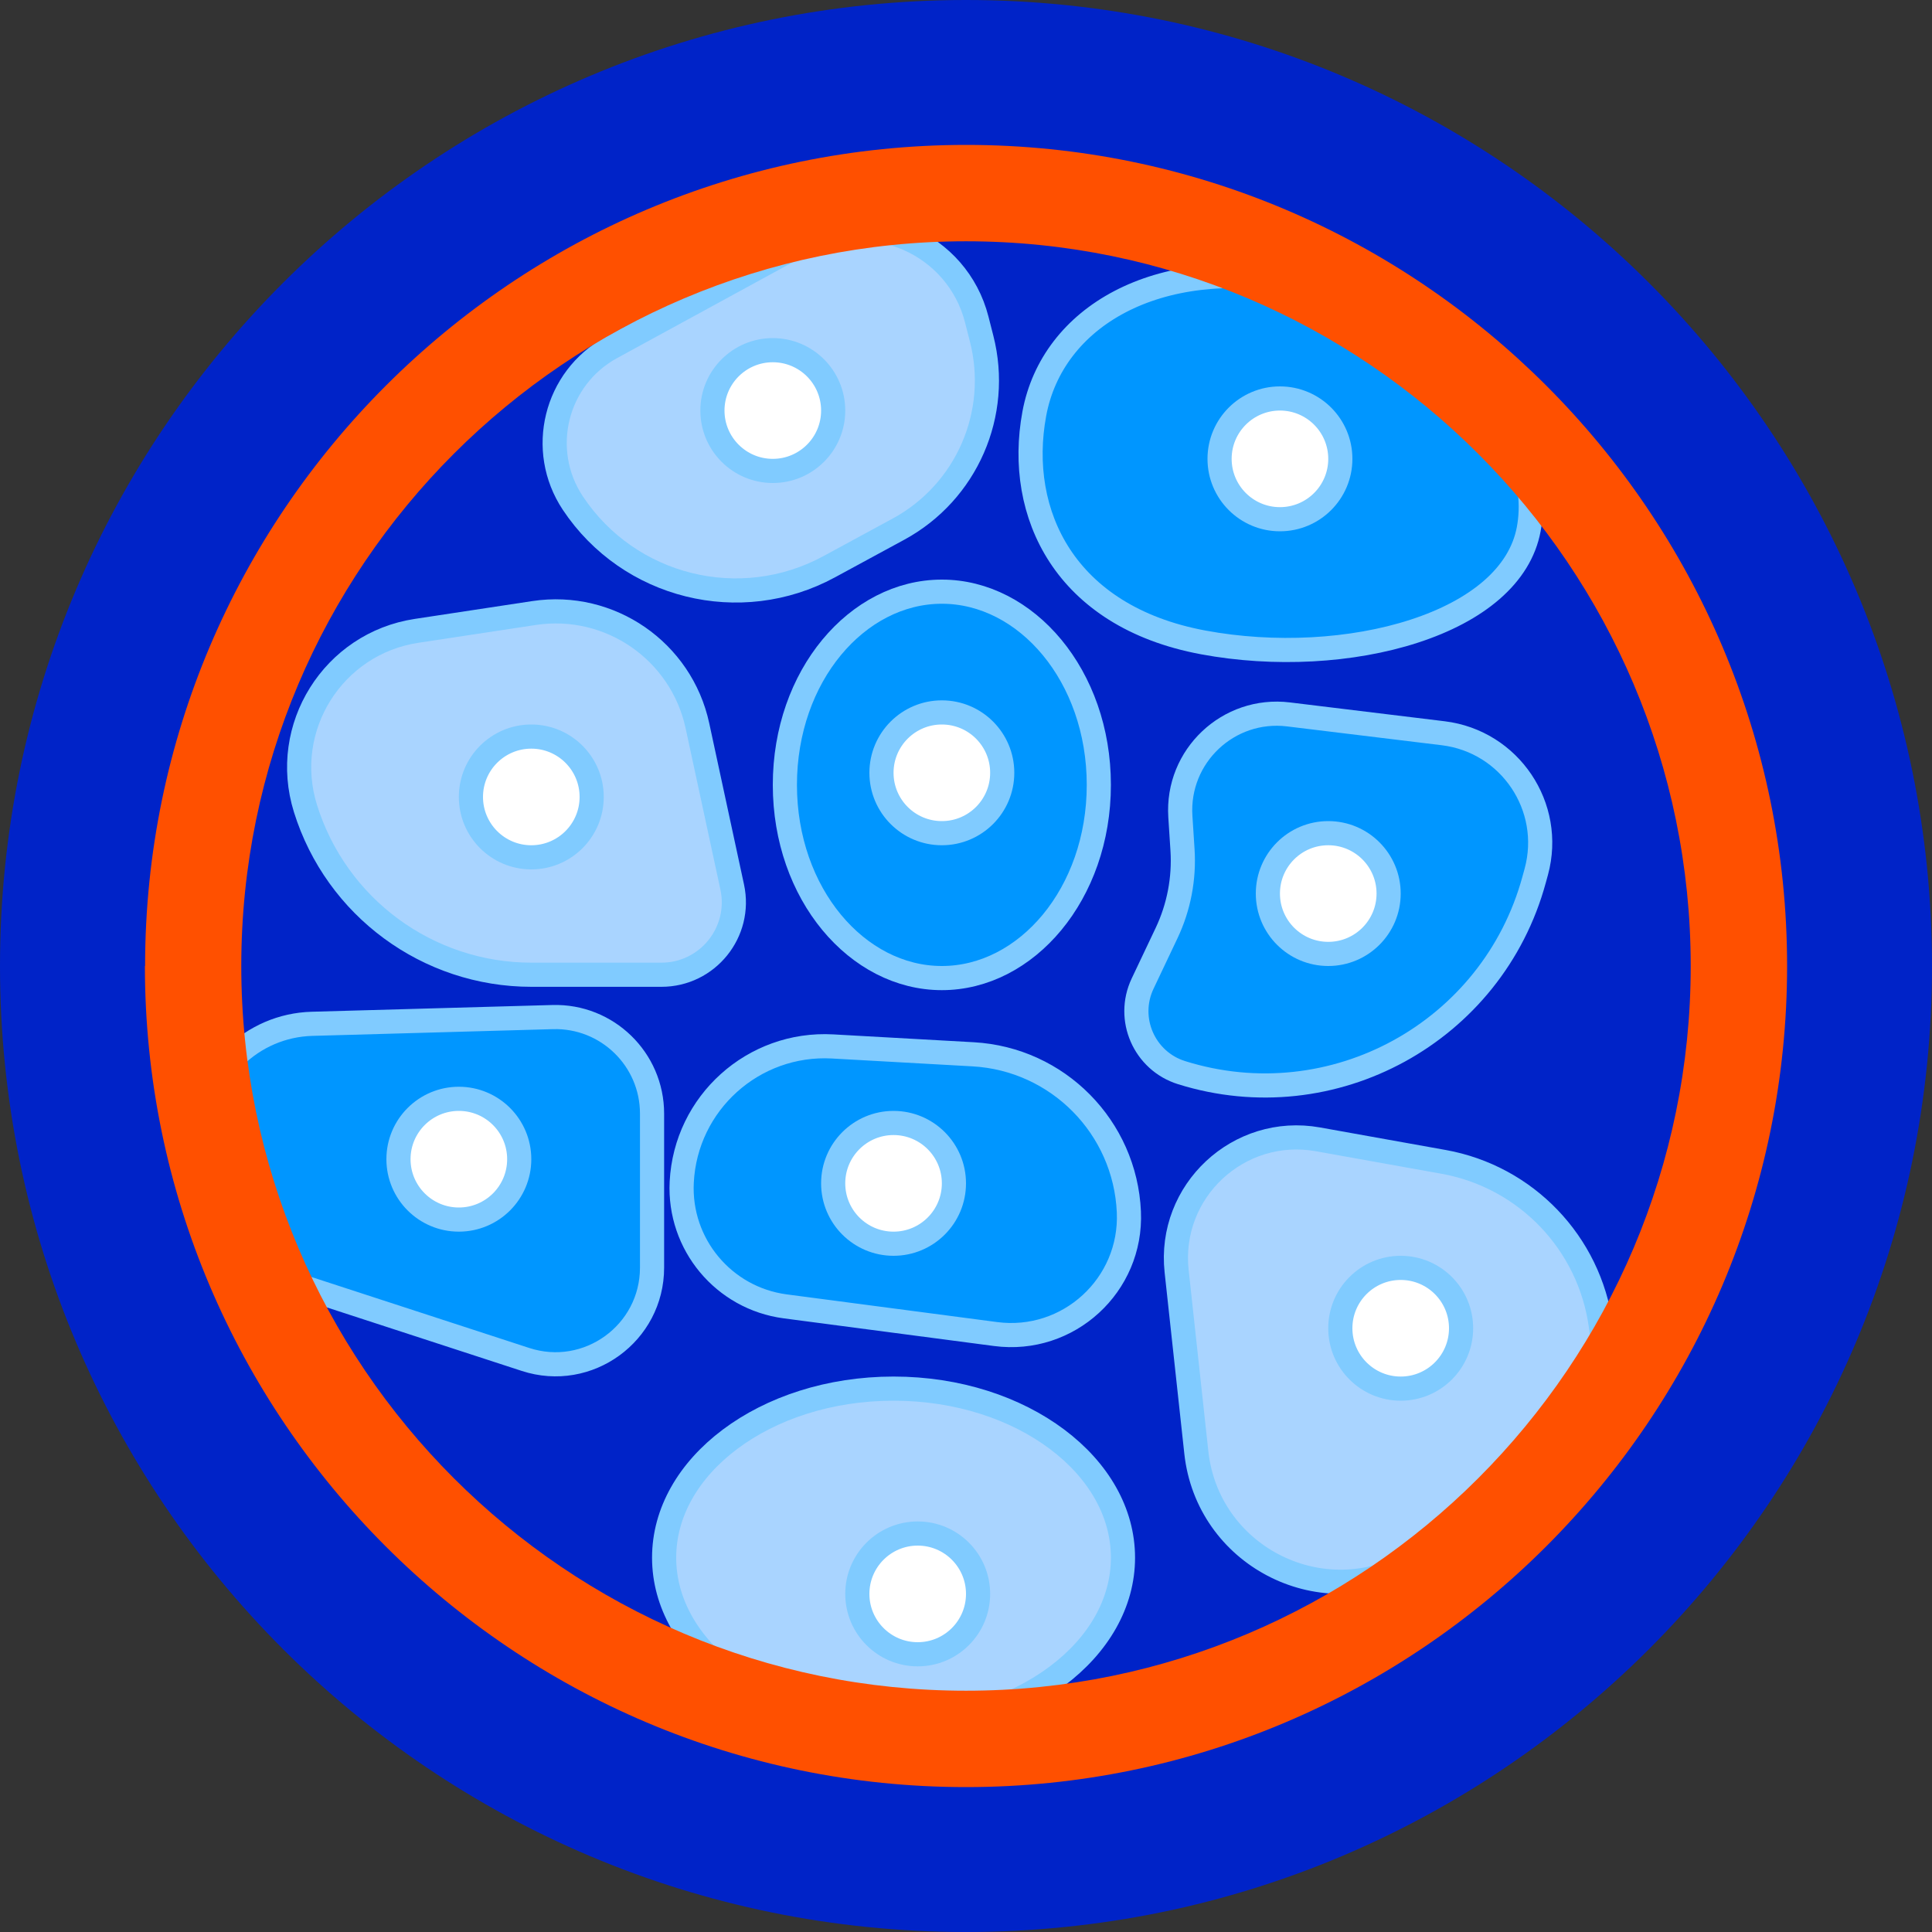 <svg width="80" height="80" viewBox="0 0 80 80" fill="none" xmlns="http://www.w3.org/2000/svg">
<rect x="0" y="0" width="80" height="80" fill="#333333" stroke="none"/>
<g clip-path="url(#clip0_11996_36891)">
<path d="M40 80C62.091 80 80 62.091 80 40C80 17.909 62.091 0 40 0C17.909 0 0 17.909 0 40C0 62.091 17.909 80 40 80Z" fill="#0023C8"/>
<path d="M48.965 35.191L48.876 33.809C48.716 31.31 50.865 29.28 53.351 29.582L59.758 30.362C62.522 30.698 64.345 33.408 63.615 36.096L63.526 36.42C61.807 42.743 55.18 46.373 48.926 44.416C47.38 43.932 46.62 42.193 47.313 40.729L48.305 38.638C48.814 37.564 49.041 36.377 48.965 35.191Z" fill="#0096FF" stroke="#80CBFF"/>
<path d="M45.5 32.5C45.5 37.014 42.503 40.5 39 40.5C35.497 40.5 32.5 37.014 32.5 32.5C32.5 27.986 35.497 24.5 39 24.5C42.503 24.5 45.5 27.986 45.5 32.5Z" fill="#0096FF" stroke="#80CBFF"/>
<path d="M53.764 11.682C56.667 12.222 59.258 13.772 61.021 15.71C62.792 17.657 63.671 19.927 63.302 21.909C62.946 23.828 61.16 25.289 58.564 26.134C55.991 26.972 52.764 27.148 49.824 26.601C46.924 26.062 44.999 24.71 43.887 23.013C42.771 21.31 42.442 19.212 42.829 17.129C43.574 13.126 47.888 10.589 53.764 11.682Z" fill="#0096FF" stroke="#80CBFF"/>
<path d="M28.879 30.052L30.319 36.729C30.722 38.598 29.298 40.362 27.387 40.362L22.006 40.362C17.716 40.362 13.924 37.572 12.648 33.476C11.606 30.133 13.787 26.646 17.25 26.122L22.115 25.384C25.248 24.91 28.211 26.954 28.879 30.052Z" fill="#A9D4FF" stroke="#80CBFF"/>
<path d="M40.445 13.23L40.647 14.022C41.443 17.13 40.024 20.38 37.205 21.91L34.334 23.468C30.648 25.468 26.046 24.326 23.722 20.835C22.259 18.636 22.995 15.655 25.313 14.389L33.205 10.082C36.068 8.519 39.636 10.071 40.445 13.23Z" fill="#A9D4FF" stroke="#80CBFF"/>
<path d="M46.5 64.5C46.5 66.379 45.486 68.117 43.771 69.403C42.056 70.69 39.664 71.5 37 71.5C34.336 71.5 31.944 70.69 30.229 69.403C28.514 68.117 27.5 66.379 27.5 64.5C27.5 62.622 28.514 60.883 30.229 59.597C31.944 58.31 34.336 57.5 37 57.5C39.664 57.5 42.056 58.31 43.771 59.597C45.486 60.883 46.5 62.622 46.5 64.5Z" fill="#A9D4FF" stroke="#80CBFF"/>
<path d="M49.537 60.14L48.722 52.64C48.361 49.323 51.29 46.59 54.575 47.178L59.773 48.11C63.187 48.722 65.818 51.465 66.288 54.901L66.531 56.678C66.813 58.745 65.783 60.769 63.947 61.758L58.347 64.774C54.598 66.793 49.997 64.373 49.537 60.14Z" fill="#A9D4FF" stroke="#80CBFF"/>
<path d="M22.888 42.115L12.92 42.394C10.437 42.463 8.419 44.423 8.279 46.904C8.114 49.793 9.917 52.431 12.669 53.329L21.76 56.292C24.346 57.135 27 55.208 27 52.489V46.113C27 43.861 25.14 42.052 22.888 42.115Z" fill="#0096FF" stroke="#80CBFF"/>
<path d="M41.227 55.24L32.516 54.094C29.965 53.758 28.099 51.52 28.229 48.95C28.394 45.669 31.196 43.149 34.477 43.331L40.293 43.656C43.801 43.851 46.59 46.673 46.744 50.183C46.878 53.217 44.239 55.636 41.227 55.24Z" fill="#0096FF" stroke="#80CBFF"/>
<circle cx="53" cy="19" r="2.5" fill="white" stroke="#80CBFF"/>
<circle cx="32" cy="17" r="2.5" fill="white" stroke="#80CBFF"/>
<circle cx="22" cy="33" r="2.5" fill="white" stroke="#80CBFF"/>
<circle cx="39" cy="32" r="2.5" fill="white" stroke="#80CBFF"/>
<circle cx="55" cy="37" r="2.5" fill="white" stroke="#80CBFF"/>
<circle cx="37" cy="49" r="2.5" fill="white" stroke="#80CBFF"/>
<circle cx="19" cy="48" r="2.5" fill="white" stroke="#80CBFF"/>
<circle cx="58" cy="55" r="2.5" fill="white" stroke="#80CBFF"/>
<circle cx="38" cy="66" r="2.5" fill="white" stroke="#80CBFF"/>
<path d="M6.008 40C6.008 21.252 21.26 6 40.008 6C58.756 6 74 21.26 74 40C74 58.74 58.748 74 40 74C21.252 74 6 58.748 6 40L6.008 40ZM70.009 40C70.009 23.455 56.545 9.991 40 9.991C23.455 9.991 9.991 23.455 9.991 40C9.991 56.545 23.455 70.009 40 70.009C56.545 70.009 70.009 56.553 70.009 40Z" fill="#FF5000"/>
</g>
<defs>
<clipPath id="clip0_11996_36891">
<rect width="80" height="80" fill="white"/>
</clipPath>
</defs>
</svg>
